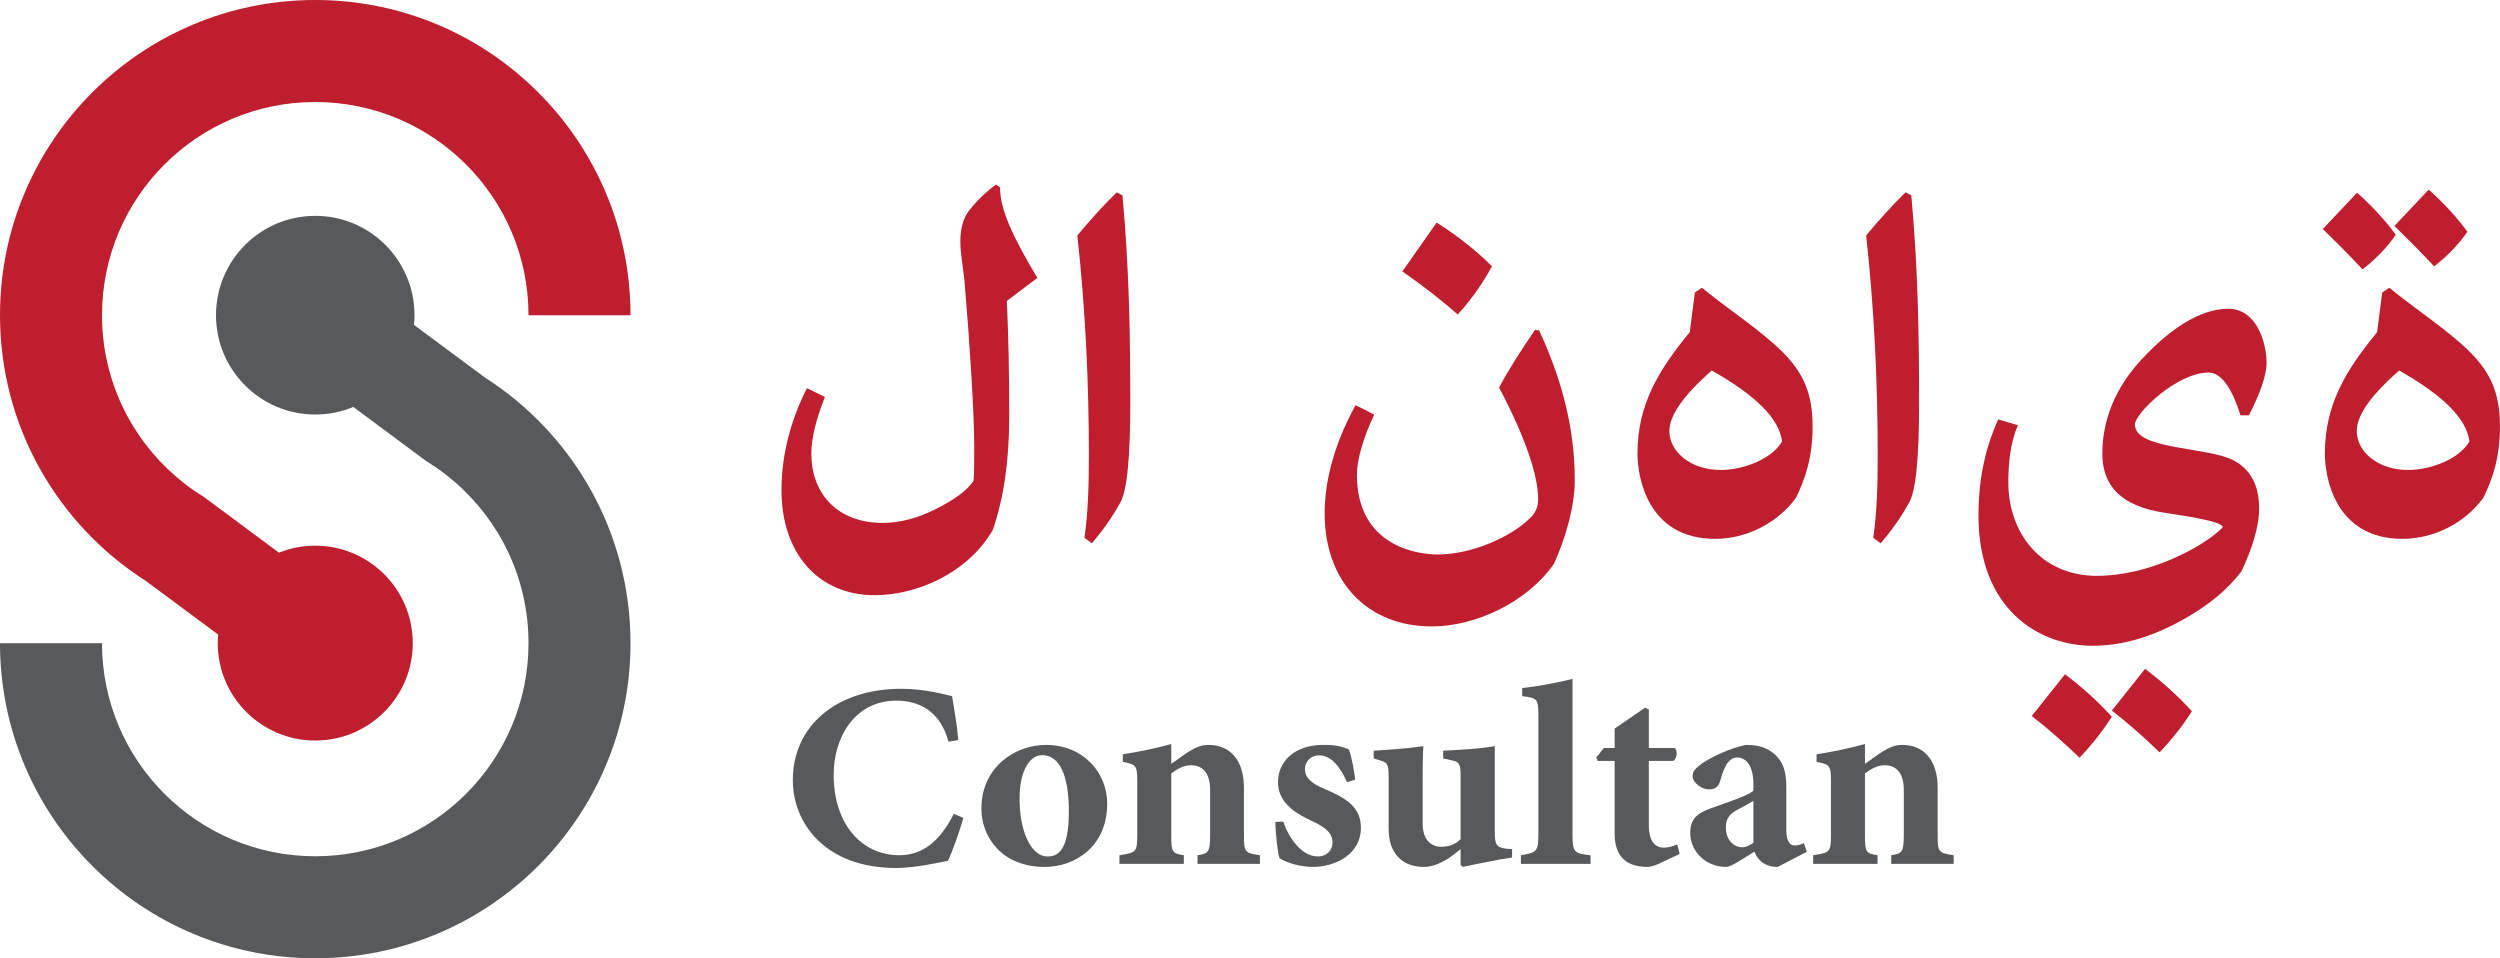 <?xml version="1.0" encoding="UTF-8"?>
<svg xmlns="http://www.w3.org/2000/svg" xmlns:xlink="http://www.w3.org/1999/xlink" width="391.53pt" height="150.08pt" viewBox="0 0 391.53 150.08" version="1.1">
<defs>
<clipPath id="clip1">
  <path d="M 0 33 L 99 33 L 99 150.078 L 0 150.078 Z M 0 33 "/>
</clipPath>
<clipPath id="clip2">
  <path d="M 363 29 L 391.531 29 L 391.531 85 L 363 85 Z M 363 29 "/>
</clipPath>
</defs>
<g id="surface1">
<g clip-path="url(#clip1)" clip-rule="nonzero">
<path style=" stroke:none;fill-rule:nonzero;fill:rgb(34.499%,34.9%,35.699%);fill-opacity:1;" d="M 98.746 100.73 C 98.746 83.246 89.66 67.906 75.965 59.141 L 64.828 50.879 C 64.895 50.375 64.918 49.875 64.918 49.371 C 64.918 40.766 57.957 33.805 49.371 33.805 C 40.789 33.805 33.828 40.766 33.828 49.371 C 33.828 57.953 40.789 64.918 49.371 64.918 C 51.496 64.918 53.504 64.504 55.332 63.73 L 66.699 72.176 L 66.902 72.312 C 68.41 73.227 69.824 74.273 71.148 75.418 C 78.27 81.535 82.77 90.594 82.77 100.73 C 82.77 119.152 67.816 134.102 49.371 134.102 C 30.93 134.102 15.977 119.152 15.977 100.73 L 0 100.73 C 0 127.984 22.117 150.078 49.371 150.078 C 76.629 150.078 98.746 127.984 98.746 100.73 "/>
</g>
<path style=" stroke:none;fill-rule:nonzero;fill:rgb(74.5%,11.8%,17.599%);fill-opacity:1;" d="M 64.645 100.73 C 64.645 92.285 57.797 85.461 49.371 85.461 C 47.363 85.461 45.445 85.848 43.688 86.555 L 31.844 77.766 C 30.336 76.855 28.922 75.828 27.598 74.664 C 20.477 68.547 15.977 59.484 15.977 49.371 C 15.977 30.93 30.93 15.977 49.371 15.977 C 67.816 15.977 82.77 30.93 82.77 49.371 L 98.746 49.371 C 98.746 22.094 76.629 0 49.371 0 C 22.117 0 0 22.094 0 49.371 C 0 66.832 9.086 82.195 22.781 90.938 L 34.172 99.383 C 34.125 99.816 34.102 100.273 34.102 100.73 C 34.102 109.152 40.949 115.977 49.371 115.977 C 57.797 115.977 64.645 109.152 64.645 100.73 "/>
<path style=" stroke:none;fill-rule:nonzero;fill:rgb(74.5%,11.8%,17.599%);fill-opacity:1;" d="M 156.617 29.328 C 156.617 32.836 158.641 37.141 162.465 43.52 L 157.684 47.133 C 157.949 52.82 158.055 58.773 158.055 65.043 C 158.055 72.164 157.258 77.695 155.504 82.957 C 151.57 89.812 143.492 93.215 137.008 93.215 C 128.078 93.215 122.391 86.57 122.391 76.789 C 122.391 71.102 123.879 65.734 126.375 60.793 L 129.195 62.176 C 127.918 65.418 127.066 68.391 127.066 71.051 C 127.066 77.164 131 81.895 138.281 81.895 C 140.992 81.895 143.863 81.094 146.574 79.715 C 149.551 78.227 151.465 76.789 152.473 75.301 C 152.578 73.973 152.578 72.219 152.578 70.039 C 152.578 64.566 151.836 53.242 151.094 44.582 C 150.879 41.926 150.402 39.902 150.402 37.832 C 150.402 35.863 150.824 34.164 151.836 32.887 C 152.848 31.613 154.121 30.281 155.98 28.902 L 156.617 29.328 "/>
<path style=" stroke:none;fill-rule:nonzero;fill:rgb(74.5%,11.8%,17.599%);fill-opacity:1;" d="M 169.84 84.23 C 170.371 80.457 170.531 76.523 170.531 71.422 C 170.531 59.941 170 48.516 168.723 36.875 C 170.848 34.324 172.867 32.09 174.891 30.125 L 175.793 30.602 C 176.855 42.082 177.016 52.82 177.016 63.129 C 177.016 71.477 176.535 77.055 175.367 78.863 C 174.25 80.883 172.816 82.957 171.008 85.082 L 169.84 84.23 "/>
<path style=" stroke:none;fill-rule:nonzero;fill:rgb(74.5%,11.8%,17.599%);fill-opacity:1;" d="M 224.996 34.855 C 228.348 36.98 231.219 39.266 233.66 41.711 C 232.277 44.262 230.527 46.812 228.293 49.258 C 225.527 46.812 222.605 44.582 219.629 42.508 Z M 241.051 51.758 C 244.504 59.195 246.629 66.902 246.629 75.195 C 246.629 79.078 245.355 83.859 243.387 88.27 C 239.082 94.438 230.949 98.105 224.254 98.105 C 213.996 98.105 207.457 90.93 207.457 80.457 C 207.457 75.145 209 69.508 212.297 63.449 L 215.219 64.938 C 213.465 68.605 212.508 72.059 212.508 74.344 C 212.508 85.398 221.758 86.836 225.156 86.836 C 230.527 86.836 236.797 84.07 239.828 80.938 C 240.52 80.191 240.891 79.34 240.891 78.227 C 240.891 74.504 239.031 68.816 234.777 60.688 C 236.371 57.707 238.23 54.84 240.41 51.648 L 241.051 51.758 "/>
<path style=" stroke:none;fill-rule:nonzero;fill:rgb(74.5%,11.8%,17.599%);fill-opacity:1;" d="M 261.445 67.488 C 261.445 70.68 264.688 73.602 269.473 73.602 C 272.98 73.602 277.441 71.953 279.094 69.137 C 278.664 65.629 275.051 61.961 268.09 58.027 C 263.41 62.121 261.445 65.203 261.445 67.488 Z M 265.434 45.805 L 266.547 45.059 C 270.27 48.141 274.469 50.852 278.027 54.043 C 282.176 57.762 283.875 61.164 283.875 66.797 C 283.875 71.688 282.703 75.035 281.27 77.961 C 278.293 82.051 273.352 84.391 268.621 84.391 C 257.992 84.391 256.449 74.664 256.449 71.051 C 256.449 63.289 259.797 57.922 264.637 52.023 L 265.434 45.805 "/>
<path style=" stroke:none;fill-rule:nonzero;fill:rgb(74.5%,11.8%,17.599%);fill-opacity:1;" d="M 293.379 84.23 C 293.91 80.457 294.07 76.523 294.07 71.422 C 294.07 59.941 293.535 48.516 292.262 36.875 C 294.387 34.324 296.406 32.09 298.426 30.125 L 299.332 30.602 C 300.395 42.082 300.555 52.82 300.555 63.129 C 300.555 71.477 300.074 77.055 298.906 78.863 C 297.789 80.883 296.355 82.957 294.547 85.082 L 293.379 84.23 "/>
<path style=" stroke:none;fill-rule:nonzero;fill:rgb(74.5%,11.8%,17.599%);fill-opacity:1;" d="M 335.945 104.746 C 338.551 106.715 340.996 108.895 343.281 111.391 C 341.633 113.996 339.879 116.066 338.23 117.824 C 335.734 115.43 333.289 113.25 330.738 111.285 Z M 323.402 105.598 C 326.008 107.562 328.453 109.742 330.738 112.242 C 329.09 114.848 327.336 116.918 325.688 118.672 C 323.191 116.281 320.746 114.102 318.195 112.137 Z M 350.883 65.043 C 349.395 60.262 347.641 58.348 345.887 58.348 C 340.891 58.348 334.352 64.777 334.352 66.48 C 334.352 70.52 345.938 69.934 349.926 72.164 C 352.422 73.547 353.805 75.941 353.805 79.605 C 353.805 82.637 352.637 86.039 351.039 89.492 C 348.758 92.469 345.832 94.754 342.535 96.668 C 337.699 99.484 332.812 101.133 327.707 101.133 C 319.363 101.133 309.852 95.5 309.852 80.723 C 309.852 74.398 311.18 69.613 312.934 65.68 L 316.016 66.586 C 314.844 69.402 314.527 72.484 314.527 75.566 C 314.527 83.434 319.629 90.184 328.398 90.184 C 332.387 90.184 336.531 89.121 340.094 87.582 C 343.387 86.145 346.258 84.445 348.117 82.582 C 348.117 81.785 343.918 81.043 338.977 80.297 C 332.172 79.289 329.25 76.047 329.25 71.051 C 329.25 65.789 331.27 60.738 335.363 56.328 C 339.773 51.543 344.555 48.355 348.969 48.355 C 353.484 48.355 354.973 53.777 354.973 56.805 C 354.973 58.824 353.965 61.59 352.211 65.043 L 350.883 65.043 "/>
<g clip-path="url(#clip2)" clip-rule="nonzero">
<path style=" stroke:none;fill-rule:nonzero;fill:rgb(74.5%,11.8%,17.599%);fill-opacity:1;" d="M 380.363 29.699 C 382.809 31.879 384.828 34.109 386.422 36.289 C 385.039 38.309 383.285 40.117 381.215 41.711 C 379.195 39.531 377.121 37.461 374.996 35.387 Z M 369.094 67.488 C 369.094 70.68 372.336 73.602 377.121 73.602 C 380.629 73.602 385.094 71.953 386.742 69.137 C 386.316 65.629 382.703 61.961 375.738 58.027 C 371.062 62.121 369.094 65.203 369.094 67.488 Z M 373.082 45.805 L 374.199 45.059 C 377.918 48.141 382.117 50.852 385.68 54.043 C 389.824 57.762 391.527 61.164 391.527 66.797 C 391.527 71.688 390.355 75.035 388.922 77.961 C 385.945 82.051 381 84.391 376.27 84.391 C 365.641 84.391 364.102 74.664 364.102 71.051 C 364.102 63.289 367.449 57.922 372.285 52.023 Z M 369.148 30.176 C 371.594 32.355 373.613 34.59 375.207 36.77 C 373.824 38.785 372.07 40.594 370 42.188 C 367.98 40.012 365.906 37.938 363.781 35.863 L 369.148 30.176 "/>
</g>
<path style=" stroke:none;fill-rule:nonzero;fill:rgb(34.499%,34.9%,35.699%);fill-opacity:1;" d="M 150.879 128.102 C 150.285 130.16 149.16 133.402 148.453 134.809 C 147.355 135.035 143.27 135.938 140.395 135.938 C 129.039 135.938 124.164 128.75 124.164 122.188 C 124.164 113.703 130.957 107.871 141.188 107.871 C 144.762 107.871 148.004 108.773 149.102 109.027 C 149.469 111.281 149.836 113.168 150.09 115.902 L 148.539 116.156 C 147.215 111.168 143.723 109.73 140.367 109.73 C 133.973 109.73 130.562 115.34 130.562 121.367 C 130.562 128.977 134.875 133.938 140.848 133.938 C 144.48 133.938 147.188 131.766 149.383 127.457 L 150.879 128.102 "/>
<path style=" stroke:none;fill-rule:nonzero;fill:rgb(34.499%,34.9%,35.699%);fill-opacity:1;" d="M 163.168 118.27 C 161.422 118.27 159.676 120.441 159.676 125.117 C 159.676 130.105 161.422 134.133 164.07 134.133 C 165.676 134.133 167.395 133.203 167.395 127.117 C 167.395 121.367 165.93 118.27 163.227 118.27 Z M 163.789 116.664 C 169.648 116.664 173.398 120.977 173.398 125.879 C 173.398 132.5 168.465 135.77 163.59 135.77 C 156.969 135.77 153.699 131.148 153.699 126.641 C 153.699 120.102 159.027 116.664 163.762 116.664 L 163.789 116.664 "/>
<path style=" stroke:none;fill-rule:nonzero;fill:rgb(34.499%,34.9%,35.699%);fill-opacity:1;" d="M 187.547 135.289 L 187.547 133.938 C 189.293 133.656 189.52 133.512 189.52 130.496 L 189.52 123.707 C 189.52 120.723 188.023 119.848 186.559 119.848 C 185.488 119.848 184.559 120.297 183.434 121.117 L 183.434 130.949 C 183.434 133.512 183.629 133.656 185.402 133.938 L 185.402 135.289 L 175.316 135.289 L 175.316 133.938 C 177.938 133.512 178.105 133.512 178.105 130.695 L 178.105 122.328 C 178.105 119.848 177.91 119.734 175.852 119.312 L 175.852 118.129 C 178.105 117.789 180.895 117.227 183.434 116.523 L 183.434 119.621 C 184.25 119.086 185.121 118.383 186.055 117.789 C 187.379 116.973 188.164 116.664 189.293 116.664 C 192.676 116.664 194.816 119.086 194.816 123.344 L 194.816 130.949 C 194.816 133.512 195.039 133.598 197.324 133.938 L 197.324 135.289 L 187.547 135.289 "/>
<path style=" stroke:none;fill-rule:nonzero;fill:rgb(34.499%,34.9%,35.699%);fill-opacity:1;" d="M 210.965 122.496 C 209.867 120.074 208.516 118.297 206.516 118.297 C 205.441 118.297 204.371 119.117 204.371 120.469 C 204.371 121.734 205.305 122.691 207.527 123.594 C 210.938 125.031 213.137 126.469 213.137 129.652 C 213.137 133.766 209.16 135.77 205.586 135.77 C 203.473 135.77 201.242 135.008 200.371 134.387 C 200.145 133.738 199.781 130.863 199.723 128.723 L 200.965 128.668 C 201.863 131.262 203.836 134.133 206.43 134.133 C 207.727 134.133 208.684 133.203 208.684 131.965 C 208.684 130.809 208.148 129.82 205.527 128.609 C 203.641 127.707 200.145 126.102 200.145 122.496 C 200.145 119.227 202.797 116.664 207.16 116.664 C 209.133 116.609 210.289 116.973 211.219 117.34 C 211.672 118.297 212.176 121.258 212.234 122.102 L 210.965 122.496 "/>
<path style=" stroke:none;fill-rule:nonzero;fill:rgb(34.499%,34.9%,35.699%);fill-opacity:1;" d="M 236.809 134.301 C 235.652 134.473 234.469 134.668 233.117 134.949 C 231.762 135.203 230.41 135.484 229.113 135.77 L 228.746 135.484 L 228.746 132.977 C 228.016 133.57 227.566 133.965 226.637 134.559 C 225.395 135.289 224.238 135.77 223 135.77 C 219.535 135.77 217.477 133.57 217.477 129.82 L 217.477 121.539 C 217.477 119.621 217.195 119.395 216.125 119.086 L 215.137 118.777 L 215.137 117.566 C 216.125 117.508 217.395 117.426 218.773 117.312 C 220.211 117.199 221.73 117.031 222.914 116.859 C 222.805 118.551 222.805 120.664 222.805 123.004 L 222.805 128.977 C 222.805 131.625 224.238 132.613 225.68 132.613 C 226.832 132.613 227.82 132.328 228.746 131.43 L 228.746 121.539 C 228.746 119.621 228.523 119.312 227.395 119.086 L 226.016 118.777 L 226.016 117.566 C 227.227 117.508 228.719 117.426 230.242 117.312 C 231.707 117.199 233.117 117.031 234.102 116.859 L 234.102 130.16 C 234.102 132.328 234.328 132.695 235.906 132.922 L 236.809 132.977 L 236.809 134.301 "/>
<path style=" stroke:none;fill-rule:nonzero;fill:rgb(34.499%,34.9%,35.699%);fill-opacity:1;" d="M 238.191 135.289 L 238.191 133.938 C 240.672 133.512 240.926 133.371 240.926 130.695 L 240.926 111.902 C 240.926 109.395 240.672 109.309 238.391 109.027 L 238.391 107.758 C 240.812 107.508 243.91 106.914 246.277 106.324 L 246.277 130.695 C 246.277 133.484 246.504 133.656 249.098 133.938 L 249.098 135.289 L 238.191 135.289 "/>
<path style=" stroke:none;fill-rule:nonzero;fill:rgb(34.499%,34.9%,35.699%);fill-opacity:1;" d="M 259.691 135.316 C 258.961 135.656 258.285 135.77 258.059 135.77 C 254.816 135.77 252.875 134.273 252.875 130.555 L 252.875 119.172 L 250.227 119.172 L 250 118.637 L 251.184 117.145 L 252.875 117.145 L 252.875 114.102 L 257.637 110.832 L 258.227 111.113 L 258.227 117.145 L 262.285 117.145 C 262.766 117.566 262.68 118.777 262.031 119.172 L 258.227 119.172 L 258.227 129.203 C 258.227 132.441 259.805 132.754 260.566 132.754 C 261.215 132.754 261.863 132.582 262.68 132.246 L 263.047 133.738 L 259.691 135.316 "/>
<path style=" stroke:none;fill-rule:nonzero;fill:rgb(34.499%,34.9%,35.699%);fill-opacity:1;" d="M 274.602 125.426 C 273.867 125.852 273.164 126.273 272.289 126.723 C 270.992 127.371 270.289 128.102 270.289 129.539 C 270.289 131.879 271.84 132.695 272.797 132.695 C 273.363 132.695 273.812 132.527 274.602 131.992 Z M 278.406 135.77 C 277.223 135.77 276.402 135.402 275.812 134.922 C 275.25 134.414 274.91 133.852 274.77 133.371 C 273.078 134.414 271.105 135.77 270.375 135.77 C 266.824 135.77 264.711 133.035 264.711 130.496 C 264.711 128.301 265.727 127.371 267.953 126.582 C 270.543 125.652 273.613 124.664 274.602 123.848 L 274.602 122.805 C 274.602 120.156 273.645 118.637 272.008 118.637 C 271.473 118.637 271.023 118.918 270.656 119.367 C 270.148 119.934 269.781 120.977 269.414 122.242 C 269.137 123.344 268.488 123.625 267.613 123.625 C 266.543 123.625 265.078 122.609 265.078 121.539 C 265.078 120.75 265.613 120.27 266.543 119.566 C 268.121 118.496 271.105 117.113 273.445 116.664 C 275.137 116.664 276.32 116.945 277.477 117.762 C 279.391 119.172 279.758 121 279.758 123.398 L 279.758 129.992 C 279.758 131.938 280.434 132.414 281.082 132.414 C 281.562 132.414 282.07 132.246 282.52 132.051 L 282.969 133.402 L 278.406 135.77 "/>
<path style=" stroke:none;fill-rule:nonzero;fill:rgb(34.499%,34.9%,35.699%);fill-opacity:1;" d="M 296.188 135.289 L 296.188 133.938 C 297.934 133.656 298.16 133.512 298.16 130.496 L 298.16 123.707 C 298.16 120.723 296.668 119.848 295.203 119.848 C 294.133 119.848 293.203 120.297 292.074 121.117 L 292.074 130.949 C 292.074 133.512 292.273 133.656 294.047 133.938 L 294.047 135.289 L 283.961 135.289 L 283.961 133.938 C 286.578 133.512 286.75 133.512 286.75 130.695 L 286.75 122.328 C 286.75 119.848 286.551 119.734 284.496 119.312 L 284.496 118.129 C 286.75 117.789 289.539 117.227 292.074 116.523 L 292.074 119.621 C 292.891 119.086 293.766 118.383 294.695 117.789 C 296.02 116.973 296.809 116.664 297.934 116.664 C 301.316 116.664 303.457 119.086 303.457 123.344 L 303.457 130.949 C 303.457 133.512 303.684 133.598 305.965 133.938 L 305.965 135.289 L 296.188 135.289 "/>
</g>
</svg>
